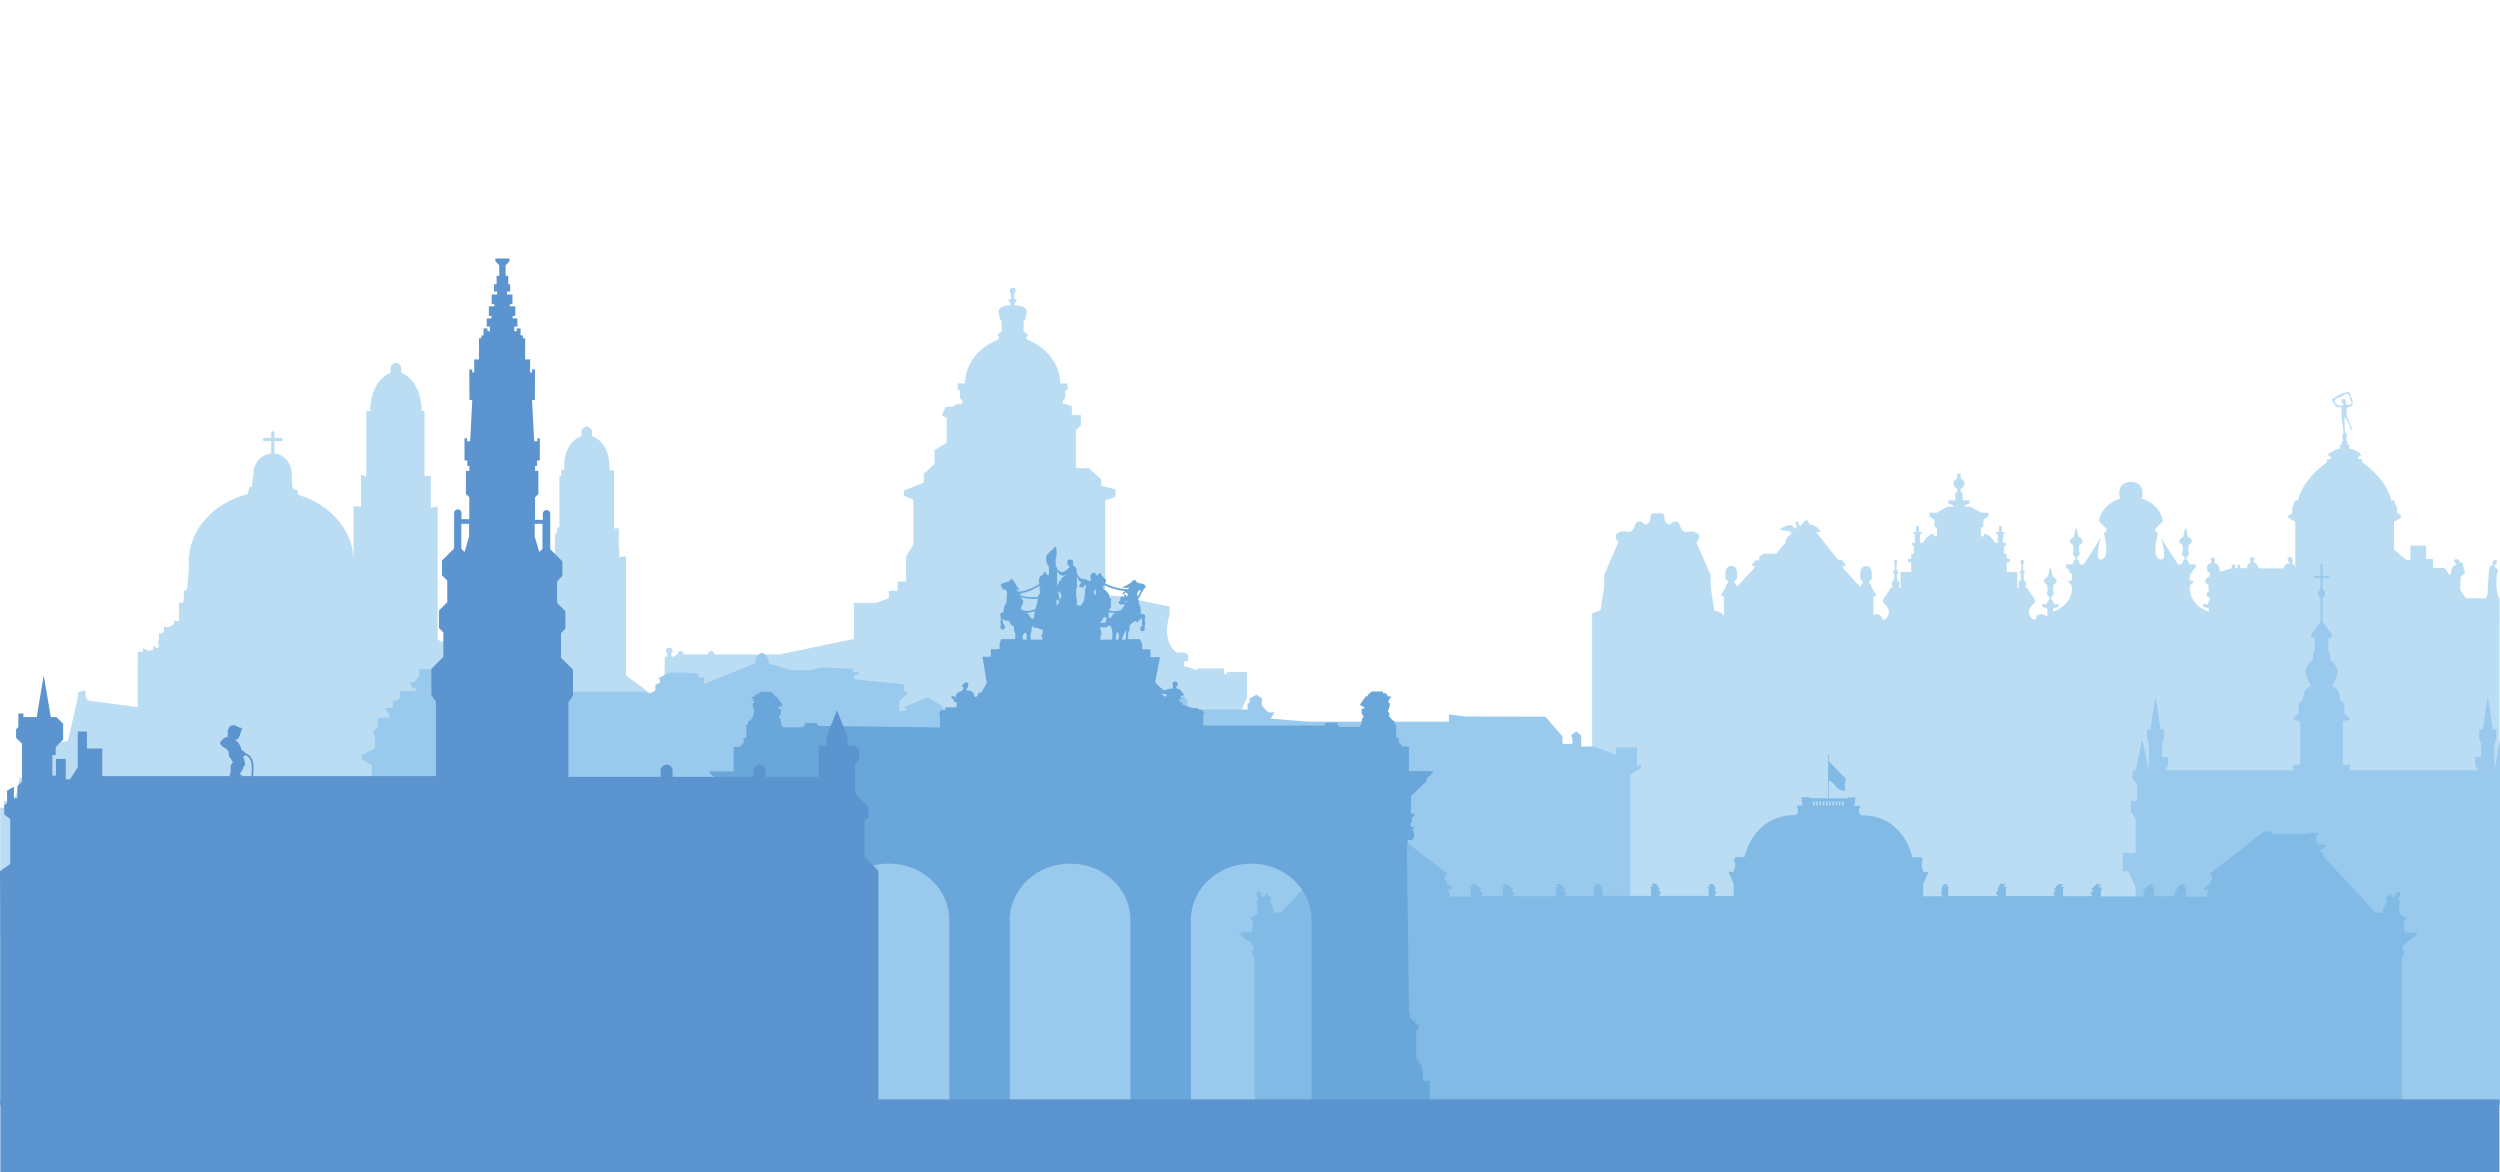 <?xml version="1.0" encoding="utf-8"?>
<!-- Generator: Adobe Illustrator 27.7.0, SVG Export Plug-In . SVG Version: 6.00 Build 0)  -->
<svg version="1.1" id="Layer_1" xmlns="http://www.w3.org/2000/svg" xmlns:xlink="http://www.w3.org/1999/xlink" x="0px" y="0px"
	 viewBox="0 0 1417.6 664.6" style="enable-background:new 0 0 1417.6 664.6;" xml:space="preserve">
<style type="text/css">
	.st0{display:none;}
	.st1{display:inline;fill:#53B1E4;}
	.st2{fill:#DDEDF7;}
	.st3{fill:#BBDDF4;}
	.st4{fill:#C9E5F7;}
	.st5{fill:#99CAED;}
	.st6{fill:#165D75;}
	.st7{fill:#80BAE5;}
	.st8{fill:none;stroke:#BBDDF4;stroke-miterlimit:10;}
	.st9{fill:#69A6DA;}
	.st10{fill:#5C94CF;}
	.st11{fill:#163E62;}
	.st12{fill:#0E314E;}
	.st13{fill:#73CBF2;}
	.st14{fill:#53B1E4;}
	.st15{fill:none;stroke:#5C94CF;stroke-miterlimit:10;}
</style>
<g id="Layer_1_00000022551944050513545980000016042133776778740617_" class="st0">
</g>
<g id="Bruxelles">
	<path class="st3" d="M1417.4,350.3v-9.1v-1.4c0,0-2.7-4.3-1.6-13.9c0.4-2.5,1.9-1.6-0.3-3.7c-2.1-2.1-0.4-1.8,0-2.6
		c0.4-0.8,0.9-3.4-1.5-1.7c-1.2,0.9,0,2.3-0.8,2.6c-0.8,0.3-1.9,0.7-2,4.6c-0.1,4-0.8,9.2-0.5,11.5c-1.1,2.6-1.1,2.6-1.1,2.6h-11.3
		l-3.2-4.5c0,0-0.1-7.4,0.5-8c0.6-0.5,3.5-1.6,1.2-4.8c-0.4-2.8,0.4-2.5-1.2-2.8s-1.1-3.1-3.8-1.7c-1.1,0.5,1.7,2.5,0.5,3.1
		s-1.9,0.6-2.2,2.7c-0.2,2.1-0.9,3-0.9,3l-3.1-4.2l-6.5,0.1V317h-1.7h-2.2v-7.6h-8.9v8.1h-2.3l-7-5.9v-15.7l3.9-2.3v-1.4l-2.2-1.3
		V288l-1.7-4.3h-1.6c0,0-1.6-11-16.4-21.6c0-1.5,0-1.7,0-1.7s-1.7,0.4-2.4-0.7c-0.7-1.1,3.9-1.1,0.4-3.2c-3.6-2.1-5.5-2.2-5.5-2.2
		v-1h0.3v-1.1h-1.1c0,0,0.2-1.7-0.7-2.2c-0.1-0.8,0-1.2,0-1.2s1.1-2.9-0.8-3.5c-0.1-2-0.4-7.5-0.3-8.5c0.2-1.3,3.2,4.8,3.2,5.2
		c0,0.5,0,2.4,0.9,1.6c0.9-0.9-3.2-6.8-2.9-9.1c0.3-2.3-0.4-3.7,1.3-3.6c1.6,0.1,3.1-2,1.5-5.2s0.4-3.8-3.8-3
		c-4.1,0.8-5,2.8-6.7,3.3c-1.6,0.5,1,3.3,1.4,4.2c0.4,0.9,3.4,0.7,3.4,0.7s0.3,1.6,0,3.1c-0.3,1.4,1,9.8,1.2,11.5
		c-1.3,0.9-0.4,3.3-0.4,3.3s0.1,0.4,0,1.2c-0.9,0.6-0.7,2.2-0.7,2.2h-1.1v1.1h0.3v1c0,0-2,0.1-5.5,2.2c-3.6,2.1,1.1,2.2,0.4,3.2
		c-0.7,1.1-2.4,0.7-2.4,0.7s0,0.3,0,1.7c-14.8,10.6-16.4,21.6-16.4,21.6h-1.6l-1.7,4.3v2.9l-2.2,1.3v1.4l3.9,2.3v26.4
		c0,0-0.2-2.2-1.4-2.5s0-1.4,0-1.9s-0.3-2.5-1.9-2s-1.1,2-0.6,2.4c0.5,0.3,0.7,1.1,0.4,1.2c-0.3,0.1-2.2-0.1-2.6,1.6
		c-0.3,1.4-0.5,1.2-0.5,1.2h-14.2c0,0-0.3-2.5-2.4-3.2c-0.5-1-0.3-0.8-0.2-1.3c0.2-0.5,0.4-2-0.9-1.8s-1.6,0.7-1.1,2.1
		s-1.4,1.5-1.6,2.2c-0.2,0.8-0.3,1.9-0.3,1.9h-3.9v-1.9h-1.6v1.9h-1.3v-2h-1.9v2l-6.7,2c0,0-0.1-4.5-2.9-4.9c-0.3-1.1-0.1-1,0-1.4
		c0.1-0.3,0.4-2.1-1.5-1.7s0.1,2.4-0.5,2.9c-0.6,0.6-2.2,0.2-2.4,2.7c-0.2,2.6,0.4,2.7,1.4,2.8c1,0.1-0.7,6.3,0,11.3
		c-1,0-1.5,0-1.5,0v2.2l2,1.3v286.8h163.9V355.1L1417.4,350.3z M1328.8,226.2c-1.1,0.1-1.5,1.7-0.7,2.2c0.8,0.4,0.7,1.3,0.7,1.3
		s-1,0.4-1.4,0.4s-1.6-0.1-2.9-1.2c-1.2-1-0.6-2.8,1.1-3.2c1.6-0.4,2.4-1.2,4.2-2.1c1.7-0.9,2.4,0.8,2.6,1.2
		c0.2,0.5,0.1,2.3,0.7,2.7c0.6,0.4,0.5,1.9-0.4,2.1c-0.9,0.1-2.6-0.3-2.6-0.3s-0.1-0.3,0.1-1.3
		C1330.4,227.1,1329.8,226.1,1328.8,226.2z"/>
	<path class="st3" d="M1256,342.6c0-0.8-0.2-2-1.5-2.7c0.2-0.9,0-1.4,0-1.4s2.4-1.5,1.1-2.9c-0.1-1.9,0.1-3.9,0.1-3.9
		s4.5-2.1-0.4-4.8c-0.4-2-0.7-3.4-0.9-4.3c-0.1-0.4-0.7-0.4-0.8,0c-0.2,0.9-0.5,2.3-0.9,4.3c-4.9,2.7-0.4,4.8-0.4,4.8s0.2,2,0.1,3.9
		c-1.4,1.4,1.1,2.9,1.1,2.9s-0.2,0.5,0,1.4c-1.2,0.7-1.4,1.9-1.5,2.7h-2.8v1.3l3.3,1.2v1.7c0,0-11.6-3.3-10.7-14.4
		c0.2-1.2,1.8-2,1.8-2v-1.2h-1.9v-3.7l1.5-0.7v-1.2l1.8-1.8V320h-3.7c0-0.8-0.2-2-1.5-2.7c0.2-0.9,0-1.4,0-1.4s2.4-1.5,1.1-2.9
		c-0.1-1.9,0.1-3.9,0.1-3.9s4.5-2.1-0.4-4.8c-0.4-2-0.7-3.4-0.9-4.3c-0.1-0.4-0.7-0.4-0.8,0c-0.2,0.9-0.5,2.3-0.9,4.3
		c-4.9,2.7-0.4,4.8-0.4,4.8s0.2,2,0.1,3.9c-1.4,1.4,1.1,2.9,1.1,2.9s-0.2,0.5,0,1.4c-1.2,0.7-1.4,1.9-1.5,2.7h-2.3l-9.6-14.9
		c0,0,4.4,13.7-0.7,12.1c-5-1.6-0.9-15.3-0.9-15.3h-1.6v-2.1l4.2-4.2c0,0-0.4-9-12-12.9c0.9-2.9,1.3-9.4-6.1-9.4s-7,6.5-6.1,9.4
		c-11.5,3.8-12,12.9-12,12.9l4.2,4.2v2.1h-1.6c0,0,4.1,13.7-0.9,15.3c-5,1.6-0.7-12.1-0.7-12.1l-9.6,14.9h-2.3c0-0.8-0.2-2-1.5-2.7
		c0.2-0.9,0-1.4,0-1.4s2.4-1.5,1.1-2.9c-0.1-1.9,0.1-3.9,0.1-3.9s4.5-2.1-0.4-4.8c-0.4-2-0.7-3.4-0.9-4.3c-0.1-0.4-0.7-0.4-0.8,0
		c-0.2,0.9-0.5,2.3-0.9,4.3c-4.9,2.7-0.4,4.8-0.4,4.8s0.2,2,0.1,3.9c-1.4,1.4,1.1,2.9,1.1,2.9s-0.2,0.5,0,1.4
		c-1.2,0.7-1.4,1.9-1.5,2.7h-3.7v1.8l1.8,1.8v1.2l1.5,0.7v3.7h-1.9v1.2c0,0,1.6,0.9,1.8,2c0.9,11-10.7,14.4-10.7,14.4v-1.7l3.3-1.2
		v-1.3h-2.8c0-0.8-0.2-2-1.5-2.7c0.2-0.9,0-1.4,0-1.4s2.4-1.5,1.1-2.9c-0.1-1.9,0.1-3.9,0.1-3.9s4.5-2.1-0.4-4.8
		c-0.4-2-0.7-3.4-0.9-4.3c-0.1-0.4-0.7-0.4-0.8,0c-0.2,0.9-0.5,2.3-0.9,4.3c-4.9,2.7-0.4,4.8-0.4,4.8s0.2,2,0.1,3.9
		c-1.4,1.4,1.1,2.9,1.1,2.9s-0.2,0.5,0,1.4c-1.2,0.7-1.4,1.9-1.5,2.7h-2.7v1.3l3,1.2v247.1h94.7V345.1l3-1.2v-1.3H1256z"/>
	<path class="st3" d="M1157.9,348.3c-1.9-0.3-3.2,0.8-3.6,2.7c-0.4,1.9-7.5-2.9-1.1-8.8c1.9-1.7,0.1-2.7-3.9-9c-0.2,0-0.6,0-1.1,0
		c0.5-0.8,1.5-3.1-0.7-4.5c0-2.1,0-3.2,0-3.2s1.5-1.2-0.3-2.3c0-1.2,0-3.1,0-3.1s1.3-2.5-0.5-2.6c-1.8,0-0.5,2.6-0.5,2.6
		s0,1.8,0,3.1c-1.8,1.1-0.3,2.3-0.3,2.3s0,1.1,0,3.2c-2.2,1.4-1.2,3.7-0.7,4.5c-0.8,0-1.3,0-1.3,0v-8.9h-6v-5.5h1.8v-1.9h-1.8v-2.8
		h-1.5V310l1-1v-1.2h-1.6V303l1-0.6v-0.7h-1.7v-3.4h-1.6v3.4h-1.7v0.7l1,0.6v4.8h-1.6c0,0-2-4.4-6.1-5.3c0,1.1,0,1.6,0,1.6h-1.8
		v-4.9l1.4-0.6v-3.9l2.8-1.8v-2.2h-4.2l-6-3.4h-3.2v-0.8l2.7-1v-1.8h-3.9v-4l-1.1-0.7v-1.9c1.2-0.4,2.1-1.5,2.1-2.9
		c0-1.3-0.9-2.5-2.1-2.9v-1.9c0-0.5-0.4-1-1-1s-1,0.4-1,1v1.9c-1.2,0.4-2.1,1.5-2.1,2.9c0,1.3,0.9,2.5,2.1,2.9v1.9l-1.1,0.7v4h-3.9
		v1.8l2.7,1v0.8h-3.2l-6,3.4h-4.2v2.2l2.8,1.8v3.9l1.4,0.6v4.9h-1.8c0,0,0-0.5,0-1.6c-4.1,0.9-6.1,5.3-6.1,5.3h-1.6V303l1-0.6v-0.7
		h-1.7v-3.4h-1.6v3.4h-1.7v0.7l1,0.6v4.8h-1.6v1.2l1,1v4.1h-1.5v2.8h-1.8v1.9h1.8v5.5h-6v8.9c0,0-0.6,0-1.3,0
		c0.5-0.8,1.6-3.1-0.7-4.5c0-2.1,0-3.2,0-3.2s1.5-1.2-0.3-2.3c0-1.2,0-3.1,0-3.1s1.3-2.5-0.5-2.6c-1.8,0-0.5,2.6-0.5,2.6
		s0,1.8,0,3.1c-1.8,1.1-0.3,2.3-0.3,2.3s0,1.1,0,3.2c-2.2,1.4-1.2,3.7-0.7,4.5c-0.5,0-0.9,0-1.1,0c-4,6.3-5.8,7.3-3.9,9
		c6.4,6-0.7,10.8-1.1,8.8c-0.4-1.9-1.7-3-3.6-2.7c-7.4,1.3-3.3,9.9-3.3,9.9v238.9h101.2V358.2
		C1161.2,358.1,1165.3,349.5,1157.9,348.3z"/>
	<path class="st3" d="M975.8,555.9V349.6l1.7-1.1v-10.2l-1.7-0.9l2.8-4.5c0,0-0.1-1.7,1.2-2.3c1.3-0.6-1.4-1.6-1.4-3.1
		s-0.6-6.6,3.3-6.6c3.9,0,3.3,5.1,3.3,6.6s-2.7,2.5-1.4,3.1s1.2,2.3,1.2,2.3l10-10.9v-1.2h-1.4v-0.7l2.1-2.4h2l0,0v-2.1l2.6-1.6h7.2
		c0,0,1.9-2.9,5.1-6.1c0-4.1,4.2-4.9,3.2-6s-3.9-0.9-5.5-1.3s-0.6-0.9,1.9-2s3.6-1.4,4.9,0.1s0.7,1.8,1.6,0.3
		c0.9-1.5-1.3-1.9-0.2-2.8s1.7-0.2,1.5,0.6c-0.2,0.8,1.1,1.6,1.1,1.6l2.8-3.4h0.9c0,0,0.3,0.2,1.6,2.3c5.2,1.1,6.1,4.3,6.1,4.3h-2.6
		l12.7,16h2l2,2.6v0.7h-1.4v1.2l10,10.9c0,0-0.1-1.7,1.2-2.3c1.3-0.6-1.4-1.6-1.4-3.1s-0.6-6.6,3.3-6.6s3.3,5.1,3.3,6.6
		s-2.7,2.5-1.4,3.1c1.3,0.6,1.2,2.3,1.2,2.3l2.8,4.5l-1.7,0.9v10.2l1.7,1.1V556L975.8,555.9z"/>
	<path class="st3" d="M902.8,604.8v-257l4.8-1.8l2-13.7V326l8.1-18.5c0,0-3.8-3.9,0.5-5.7c4.3-1.8,6.9,2.8,9.1-4.6
		c0.7-1.7,3.1-2.1,4.7-0.4c1.6,1.7,4.2-0.7,3.8-3.6s4-2.1,4-2.1s4.4-0.9,4,2.1c-0.4,2.9,2.2,5.3,3.8,3.6s4-1.4,4.7,0.4
		c2.2,7.4,4.8,2.8,9.1,4.6c4.3,1.8,0.5,5.7,0.5,5.7L970,326v6.3l2,13.7l4.7,1.8v257H902.8z"/>
	<path class="st3" d="M156.3,257.2c5.1,0.9,9.1,5.6,9.1,11.2l0.4,7.9l1,1.3h1.6l0.8,3c17.4,5.2,30.1,19,31.2,35.3h0.1v-29l4.2,0.5
		v-18.2l3,1v-37.4l2.2,0.5l0,0c0-0.1,0-0.2,0-0.3c0-10.6,5-19.4,11.6-21.5v-2.7c0-1.6,1.3-3,3-3l0,0c1.6,0,3,1.3,3,3v2.7
		c6.6,2.1,11.6,10.9,11.6,21.5h1.6v36.9l3.6-0.1v18.1l3.9-0.8v75.6l2.4,1.3l12.8-6.3l19.6-18.6v-2.3l0.8-0.4v-1.2h0.6
		c0,0,0-0.2,0-1.4c-1.2-1.2-0.7-3.6-0.7-3.6h2c0,0,0.1-1.4,0.1-3.9c1.4-2.2,2.8-0.6,3.3,0.1s0.5,0.7,1.3,0.5
		c0.7-0.3,1.3,0.6,1.1,0.9c-0.2,0.2-0.3,0.4,0.2,1c0.6,0.6-0.1,1.1-0.1,1.1v0.4c0,0,1-0.3,2.1,0.7s0.2,1.5,0.2,1.5v2l0.4,0.4v3.2
		l0.6,0.4v2.5l16.2,23.9v-45.5l1.2-0.1v-4.6l2.4,0.6v-12.9l1.1,0.4v-3.9l1.4,0.3v-29.3h1.1v-3.5h1.6h0.2c-0.1-0.9-0.2-1.7-0.2-2.6
		c0-8,4.2-14.7,9.8-16.5v-2.4c0-1.6,1.3-3,3-3l0,0c1.6,0,3,1.3,3,3v2.4c5.6,1.8,9.7,8.3,9.8,16.2h0.1v2.7l0.5,0.7l2.1-0.2v33
		l2.7-0.2v12.1h0.3v4.2l3.8-0.3V383l13.3,9.8v1.3l-1.9,0.3v40.3l1.9,1.7v19.9l2.5,3.5v72.7L0.1,530.6v-72.5h2.1v-4l6.3,0.8v-3.7H9
		l2.2-10.1c0,0,0.7-0.1,1.8,0c4.9-19.5,25.5-20.9,25.5-20.9l5.7-24.9v-2.6l3.5-1.3l0.8,0.8v2.2l1.1,2.8l28.5,3.8v-26.8l-0.3-0.2
		v-0.3h0.4v-4.2l2.8,0.2v-2.1l3.2,1.4l2.7-0.6v-2.1l1.7,1h1.3v-3.2l-0.3-0.2v-0.5h0.5v-2V359l1.6,0.3l1.3-1.5v-2.5l2.6,0.4l3.1-1.8
		v-2l2.8,0.3v-10.5l1.6,0.2l1.1-1.1v-5.7l1.3-0.4l0.7-1.3l1-11.6l0,0c-0.1-1.1-0.2-2.2-0.2-3.3c0-18.1,14.1-33.4,33.4-38.3l1.2-4.3
		l1.2,0.2l0.9-7.2c0-0.1,0-0.2,0-0.3c0-6,4.5-11,10.1-11.4v-7.1h-3.9c-0.5,0-0.9-0.4-0.9-0.9s0.4-0.9,0.9-0.9h3.9v-2.9
		c0-0.5,0.4-0.9,0.9-0.9s0.9,0.4,0.9,0.9v2.9h3.9c0.5,0,0.9,0.4,0.9,0.9s-0.4,0.9-0.9,0.9h-3.9v4.1v3H156.3z"/>
	<g>
		<path class="st3" d="M707.1,395.7v-14.6h-11.3v1.1h-1.7V379h-15.2v1l-7.4-2.3V375h2.2v-3.8l-2.2-1.2h-4.4c0,0-8.7-5.6-3.9-21.3
			c0-3.8,0-4.8,0-4.8l-30.3-6.1h-6.2v-54l5.9-2.1v-4.2l-8.2-2v-3.7l-7-6.3h-7.3V244l2.8-2.8v-5.8h-5.1v-4.9c0,0-3.9-1.8-5.1-1.5
			c0-0.9,0-1.9,0-1.9s1.6-0.9,1.4-2.6c0-1.9,0-3.3,0-3.3h1.2v-3.8h-4.1c0,0,0.9-16.8-19.1-25v-1.5l0.6-0.6v-0.7l-2.3-1.6v-5.9
			l1.1-1.1v-1.5c0,0,3.8-6.3-6.1-6.3v-1.8l1-0.6v-0.9l-1.3-0.5v-2.7c0,0,2.4-3.3-0.9-3.4c-3.3,0.1-0.9,3.4-0.9,3.4v2.7l-1.3,0.5v0.9
			l1,0.6v1.8c-9.8,0-6.1,6.3-6.1,6.3v1.5l1.1,1.1v5.9l-2.3,1.6v0.7l0.6,0.6v1.5c-20,8.1-19.1,25-19.1,25h-4.1v3.8h1.2
			c0,0,0,1.4,0,3.3c-0.3,1.7,1.4,2.6,1.4,2.6s0,1,0,1.9c0,0-3.8-0.4-5.6,1.7c-2.3,0-3.8,0.1-3.8,0.1l-2.3,4.6l2.8,1.7V251l-6.9,4.3
			v7.7l-6.1,5.8v4.8l-11.2,4.6v2.9l5.3,2.3v25.5l-4.1,6.5v14.4H509v5.2h-5v4.3l-7.4,2.6h-12.4v20.4l-42.3,8.8h-36.5
			c0,0-2.1-4.6-4.2,0c-3.3-0.1-4.5,0-4.5,0h-9c0,0-0.2-2-1.9-1.9s-1.6,1.9-1.6,1.9l-2.2,1.2h-1.3v-2l0.7-0.7v-0.9c0,0,0-1.3-1.9-1.4
			c-1.9,0.1-1.9,1.4-1.9,1.4v0.9l0.7,0.7v2h-1.4v6.9v2.4l-4.7,54.5h316.7L707.1,395.7z"/>
		<path class="st5" d="M212.1,497.4v-53.5l-1.3-3v-7.2l-5.7-3v-2.5l7.5-3.9v-6.8l-1.2-2.7l2.8-2.5v-5.4h5.4h1.2v-1.5l-2.1-3.3v-0.7
			h4.1v-4.1h2.6l1.4-1.9v-3.6h9.2v-1.4h-1.8l-1.7-2.5v-1h2.4l2.9-3.9v-3.5h36v-1.4h8.4v1.6l25.8,1.8v6.5l5,1.2v1.2v1.8h51.7l3.5,1.2
			l3.4-1.8v-3.3l2.6-1.1v-2.1h-1.6l6.7-3.7h9.7l6.9,0.6v2.1h3.3v3.7l28.9-11.6c0,0-0.5-4.2,3.9-6.1c4.4,1.9,3.9,6.1,3.9,6.1
			l12.4,3.8h11.2l7-1.6l10,0.6l7.1,0.1v2h3.3v1l-2.7,1.4v1.5l7.3,0.9l21,2.1v3.4l1.9,1.1v1l-4.5,4v5.5h4.1v-1.3h-1v-0.9l13.2-5.4
			l8.5,5.3v3.1h1v-1.2h4.2v2h1.8v-2.3h4.1v2.3h13l4-1.8v-4.3h12l6.2,0.2v5.2h31.1v-1.5h-1.7v-1.2l17.1-5.2l6.9,0.3l17.5,6.2h14.5
			v-2.1h2.3v-2.6l1.5-3h1.4l1.8,2.7v3l1.8,1.8h25.4h4.8h2v-3.6h1.2v-2.5l3.8-2.3l3.1,2.1v4.1l2.7,2.9l1,1h3.5l-2.2,3.5l21.1,1.7h80
			v-4.1l9.4,1.2l45.3,0.1l9.7,11.2v4.2h5.6v-3.2l-0.8-1.5l3-2.4l2.8,2.4v6.2h7.3l12.4,4.7v-4.2h11.9v10.1h2.5v1.3l-6.2,4.1v187
			H214.6L212.1,497.4z"/>
	</g>
	<path class="st5" d="M1417.4,420.1l-3,16.7v-15l1.1-3v-5.2h-2l-2.6-17.5c0-0.3-0.5-0.3-0.5,0l-2.6,17.5h-2v5.2l1.1,3v7.4h-3.4v4.4
		l1.3,3.2h-72.2v-3.2h-4.1v-24.5l4.2-1.4l-3.3-3.3v-5.6l-2.5-1.8c0,0,0.2-7.3-4.5-7.9c1.3-3.3,6.8-9.4-1.1-14.8c0.1-1.7,0-3.5,0-3.5
		l-1-1.7v-7l1.9-0.8v-1.8l-5.2-6.8V339c1.4-0.6,2-2.6,1.1-3.6c-0.4-0.5-0.8-1.3-1.1-2v-5.7h3.2c0.3,0,0.6-0.3,0.6-0.6
		c0-0.3-0.3-0.6-0.6-0.6h-3.2v-6.2c0-0.3-0.3-0.6-0.6-0.6s-0.6,0.3-0.6,0.6v6.2h-3.2c-0.3,0-0.6,0.3-0.6,0.6c0,0.3,0.3,0.6,0.6,0.6
		h3.2v5.7c-0.3,0.7-0.7,1.6-1.1,2c-0.8,0.9-0.3,3,1.1,3.6v13.6l-5.2,6.9v1.8l1.9,0.8v7l-1,1.7c0,0-0.1,1.7,0,3.5
		c-8,5.3-2.4,11.5-1.1,14.8c-4.7,0.6-4.5,7.9-4.5,7.9l-2.5,1.8v5.6l-3.3,3.3l4.2,1.4v24.5h-4.1v3.2h-72.1l1.3-3.2v-4.4h-3.4v-7.4
		l1.1-3v-5.2h-2l-2.6-17.5c0-0.3-0.5-0.3-0.5,0l-2.6,17.5h-2v5.2l1.1,3v15l-3.5-16.7c-0.1-0.3-0.5-0.3-0.5,0l-3.5,16.7h-1.7v4.7
		l2.4,3v9.7h-3.4v6l2.7,3.8v19.6h-7.3v10.5h3.2l4.1,9.1v18.7h-4.1v104.7h210.7V420.1H1417.4z"/>
	<path class="st7" d="M1371.5,528.8h-7.6l-0.7-2v-4.9l1.5-1.2v-0.4h-1.5v-0.7c0,0-2.8-0.3-2.7-2.8c0.2-2.5,0-2.4-0.2-2.8
		c-0.3-0.3-0.1-1.3,0.4-1.4s0.1-1.9-0.5-2.4s0-0.7,0.6-2.3c0.6-1.6,0.1-2.2-1.2-2c-1.2,0.2-1.5,1.6-1.4,2.4c0.2,0.8-1.1-0.1-1.9,0.2
		c-0.8,0.3,0.5-2.4-0.8-1.6c-1.4,0.8-2.3,2.1-2.8,2.4s0.9,1.7,0.9,1.7s-2.9,5-2.3,5.7c0,0.8,0,0.8,0,0.8h-4.2l-29.3-31.4l-1.1-3.1
		h-1v-0.9l3-1.9v-1.3h-4.2l-1.1-1.4v-3.6l1.2-0.7v-0.8h-4.7l-0.7,0.4h-20.6l-1-1.3h-3.7l-30.8,23.9v0.8h1.1v2.9l-1.1,0.6v1.6l-3.2,2
		v1.1h2.5l-1.3,4.1h-11.6v-4.3l0.6-0.6v-0.7h-1.9v-0.5l1.3-0.9h-2.4l-3.9,2.8h1.6v0.5l-2.1,1.4v0.5h0.7v1.5h-12.1v-3.8l0.8-0.6v-0.7
		h-2.2v-0.5l1.5-0.7v-0.4h-2.3l-3.4,2.9v0.4h1v0.4l-1.7,1.2v0.7h0.9v1.2h-24.6v-4l0.7-0.5v-0.6h-1.9v-0.7l1.2-0.7v-0.4h-2.6
		l-2.8,2.8v0.4h1.2v0.3l-1.8,1.4v0.8h0.9v1.1h-16.4v-4.1l0.6-0.5V503h-1.6v-0.7l0.9-0.6v-0.4h-2.5l-2.4,2.8v0.5h1.1v0.2l-1.4,1.3
		v0.8h0.5v1.2h-27.6v-4.2l0.4-0.4v-0.6h-1.4v-0.6l0.7-0.7v-0.4h-2.7l-2,3.1h0.7v0.6l-1.3,1.2v0.8h0.8v1.2h-27.9v-3.9l0.5-0.7v-0.6
		h-1v-0.8l0.4-0.7h-2.5l-1.3,2.4v0.6h0.5v0.5l-1,1.3v0.4h0.8v1.6h-10.6v-6.8l3-6.9h-3V493l-0.8-0.6v-3.1l0.8-2.3h-0.8v-0.9h-5.3
		c0,0-4.7-24.3-29.4-23.8c-0.1-1-0.1-1-0.1-1h-0.8v-2.6l0.6-0.5v-1.3h-3.2v-1.4h0.4v-2.6h0.3v-0.7h-4.7v0.5H1037v-10
		c1.7-0.2,4.2,3.7,5.4,4.6c1.3,0.9,3.8,1.2,3.8,1.2s0.1-1.6-0.1-2.9s1.2-3.7,0-4.7s-9.1-9.3-9.1-9.3v-2.3c0.2-0.1,0.3-0.3,0.3-0.5
		c0-0.3-0.2-0.5-0.5-0.5s-0.5,0.2-0.5,0.5c0,0.2,0.1,0.4,0.3,0.5v23.3h-10.5v-0.5h-4.7v0.7h0.3v2.6h0.4v1.4h-3.2v1.3l0.6,0.5v2.6
		h-0.8c0,0,0,0-0.1,1c-24.8-0.5-29.4,23.8-29.4,23.8h-5.3v0.9h-0.8l0.8,2.3v3.1l-0.8,0.6v1.5h-3l3,6.9v6.8h-10.6v-1.6h0.8v-0.4
		l-1-1.3v-0.5h0.5v-0.6l-1.3-2.4H969l0.4,0.7v0.8h-1v0.6l0.5,0.7v3.9H941v-1.2h0.8V506l-1.3-1.2v-0.6h0.7l-2-3.1h-2.7v0.4l0.7,0.7
		v0.6h-1.4v0.6l0.4,0.4v4.2h-27.6v-1.2h0.5V506l-1.4-1.3v-0.2h1.1V504l-2.4-2.8h-2.5v0.4l0.9,0.6v0.7h-1.6v0.6l0.6,0.5v4.1h-16.4
		V507h0.9v-0.8l-1.8-1.4v-0.3h1.2v-0.4l-2.8-2.8h-2.6v0.4l1.2,0.7v0.7h-1.9v0.6l0.7,0.5v4h-24.6V507h0.9v-0.7l-1.7-1.2v-0.4h1v-0.4
		l-3.4-2.9h-2.3v0.4l1.5,0.7v0.5h-2.2v0.7l0.8,0.6v3.8h-12.2v-1.5h0.7v-0.5l-2.1-1.4v-0.5h1.6l-3.9-2.8H834l1.3,0.9v0.5h-1.9v0.7
		l0.6,0.6v4.3h-11.6l-1.3-4.1h2.5v-1.1l-3.2-2v-1.6l-1.1-0.6v-2.9h1.1v-0.8l-30.8-23.9h-3.7l-1,1.3h-20.6l-0.7-0.4h-4.7v0.8l1.2,0.7
		v3.6l-1.1,1.4h-4.2v1.3l3,1.9v0.9h-1l-1.1,3.1l-29.3,31.4h-4.2c0,0,0,0,0-0.8c0.6-0.7-2.3-5.7-2.3-5.7s1.4-1.4,0.9-1.7
		c-0.5-0.3-1.4-1.6-2.8-2.4c-1.4-0.8,0,1.9-0.8,1.6s-2.1,0.6-1.9-0.2c0.2-0.8-0.1-2.2-1.4-2.4c-1.2-0.2-1.7,0.4-1.2,2
		c0.6,1.6,1.2,1.8,0.6,2.3c-0.6,0.5-1,2.2-0.5,2.4c0.5,0.2,0.7,1.1,0.4,1.4s-0.4,0.3-0.2,2.8s-2.7,2.8-2.7,2.8v0.7h-1.5v0.4l1.5,1.2
		v4.9l-0.7,2H702l1.8,1.5c0,0,0,0,0,0.9c2.2,0.4,2.8,1.9,2.8,1.9l1.9,0.6v1.2h1.5v1.1h0.8v3.5h-1.6l1,1.2l1.2,3.1v82.9h650.5v-82.9
		l1.2-3.1l1-1.2h-1.6v-3.5h0.8v-1.1h1.5v-1.2l1.9-0.6c0,0,0.6-1.5,2.8-1.9c0-0.9,0-0.9,0-0.9L1371.5,528.8z M1029,456.7h-0.9v-2.3
		h0.9V456.7z M1030.8,456.7h-0.9v-2.3h0.9V456.7z M1032.6,456.7h-0.9v-2.3h0.9V456.7z M1034.5,456.7h-0.9v-2.3h0.9V456.7z
		 M1036.3,456.7h-0.9v-2.3h0.9V456.7z M1038.1,456.7h-0.9v-2.3h0.9V456.7z M1039.9,456.7h-0.9v-2.3h0.9V456.7z M1041.8,456.7h-0.9
		v-2.3h0.9V456.7z M1043.6,456.7h-0.9v-2.3h0.9V456.7z M1045.4,456.7h-0.9v-2.3h0.9V456.7z"/>
	<g>
		<path class="st9" d="M590,337.7c-0.4-1.7-0.5-4.2-0.5-5.5c-2.2,1.3-8.6,4.8-12.6,4.2l0.2-1c4.4,0.7,12.6-4.5,12.7-4.5l0.8-0.5v0.9
			c0,0,0,4,0.5,6.2L590,337.7z"/>
		<path class="st9" d="M586.2,339.6c-2.9,0-6.7-0.3-8.6-1.5l0.5-0.8c3,2,11.8,1.2,11.9,1.2l0.1,1
			C589.9,339.5,588.3,339.6,586.2,339.6z"/>
		<path class="st9" d="M582.1,347.5c-0.8,0-1.5-0.1-2-0.4l0.4-0.9c2,0.9,6.5-0.6,8-1.3l0.4,0.9C588.7,345.9,585.1,347.5,582.1,347.5
			z"/>
		<path class="st9" d="M641.1,335.3c-8.8,0-14.7-3.4-15-3.6l0.5-0.9c0.1,0,5.9,3.4,14.4,3.4V335.3z"/>
		<path class="st9" d="M631.7,347.5c-2.4,0-3.5-0.6-3.6-0.6l0.5-0.9c0,0,2.3,1.2,7.4,0l0.2,1C634.4,347.4,632.9,347.5,631.7,347.5z"
			/>
		<path class="st9" d="M644,340.3l-0.4-0.9c1.2-0.5,2.1-1.8,2.4-2.8c0.3-1.2,1.6-2.5,1.6-2.5l0.7,0.7c0,0-1.1,1.1-1.4,2.1
			C646.7,338,645.6,339.6,644,340.3z"/>
		<path class="st9" d="M798.9,437.2v-13.9h-3.1c0,0-1.7-0.4-1.7-2c-0.7,0-0.9,0-0.9,0v-2.9h-0.8l-0.7-0.6v-7.1h-0.9v-1.6
			c0,0-2.4-1.3-2.6-2.6c-0.2-0.1-0.4,0-0.4,0v-2.3c0,0-1.4-0.6-0.5-1.7c0.8-1.1,0.8-3.5,0.8-3.5s0-0.8-0.8-0.7
			c-0.8,0.1,0.2-0.9,0.2-0.9l0.3-0.3v-0.8l1.1-1.1v-0.3h-1.8l-0.6-1.1H786v-0.7h-1.8v-1h-6.5l-0.8,1h-0.5l-1.2,1.8h-0.8l-3.1,4.4
			v0.5l2.5,1.4v0.4l-1.7,0.4v2.7l1,1.1v1l-0.6,0.3l-0.6,3.7l-1,1.4h-11.6v-1h-0.9v-1.4h-6.5l-1,1.6h-68.6v-4.9h-0.6
			c0,0,1.7-1.4,0.7-3s-3.1-1.2-3.1-1.2v-0.8h-2.9l-5.8-1.8c0,0,0.4-1-0.2-1c-0.5,0-2-1.8-2-1.8s1.3-0.5,1.4-0.8
			c0.1-0.2-0.7-1.5,0.4-1.5c1.1,0,1.5-0.6,0.4-1.7c-1.1-1.2-1.6-2.5-2.8-2.4s-1-1.1-0.5-1.3c0.5-0.2,1-1.4,0.2-2.3s-2.7-0.4-2.6,0.6
			s0.6,3.1-0.5,3.1s-2.3-0.4-3.1,0.8c-1.1,0.2-2.4-0.8-2.4-0.8s0.1-0.4,0-1s-0.1,0.9-0.7,0.6c-0.6-0.3-1.2-1.6-1.6-1.6
			c-0.3,0-1.6-1.9-1.6-1.9l2.8-14.1h-5.4v-4.4h-4.7v-3.1l-1.4-2.7h-6.6c0,0-0.2-4,0.4-4.4c0.6-0.3,0.4-3.1,0.4-3.1s2-2.8,3.7-2.7
			c0.1,0.5,0.9,1.1,1.4,0s2-1.6,2-1.6s-0.2,3,0,3.4s0.1,0.8,0.1,0.8s-1.8,1-1,2.4c0.8,1.5,2.4,0.5,2.4-0.4s-0.1-2.2,0.1-2.4
			c0.2-0.2,0.3-1.1,0-1.7c-0.4-0.6,0.5-3.3,0.1-3.8c-0.3-0.5-0.8-1-1.9-0.6c-1.1,0.4-0.2-2.7-0.7-4s-1-2.1-1-3.2s-0.4-2.1-0.7-3.4
			c-0.3-1.4,0-2.7,1.4-3c1.5-0.3,2.2,0,2.3-0.7c0.1-0.6,1.1-0.5,0.9-1.3c-0.3-0.8-0.4-1.3-1.8-1.7c-1.4-0.3-3.2-0.3-3.3-1
			s-1.2-2-2.7-0.2s-5.1,2.9-5.3,3.2c-0.2,0.3,2.3,0.5,3.4,0.2c1.2-0.4-0.6,1-0.6,1.3s-2.9,0.9-2.7,2.4s0.8-1.7,2.3-0.7
			c1.5,0.9-0.1,2.2-0.1,2.2s-0.6-1.8-1.1-1.3s-0.4,1.6-0.4,1.6s-1.2-1.2-1.8-0.2s0.4,2-0.6,2.3c-1.1,0.4-0.6,2,0.8,2
			s2.2-0.2,2.2-0.2s-1.8,4-4,4.4s-3.7,2.1-3.7,3.2c-1,0.1-1.5,0-1.5,0v-2.7c0,0,0.5-0.9,0.4-2.1c0.3-1.1,0.9-0.4,0.9-1.7
			c0-1.3-0.3-2,0-2.9s0-1.6-0.6-1.6s0.9-2.4-3.8-5.3c-0.1-0.8,0-0.9,0-0.9s-0.2-0.8,0.4-1c0.7-0.3,0.8-1.6,0.8-1.9s0.8-0.7,0.3-1.3
			c-0.5-0.6-1.8-2-2.4-2.5c-0.6-0.5-0.2-1.9-1.2-1.3s-1,1.5-1.3,1.5s-1.1-2.2-2.5-1.7c-1.5,0.5-1.7,2.9-1.2,3.2
			c0.5,0.3-0.2,1.7-0.7,1.5c-0.5-0.1-1.8-1.2-3.5-1.2c-1.8,0-3.4-1.9-3.7-3.6c-0.3-1.8,0.5-3-2.1-3.9c0-1.1,0-1.1,0-1.1
			s0.9-2.5-2.1-2.5c-1.9,0-1.2,3.5-0.4,3.6s0.3,1.2,0.3,1.2s-1.3,0.6-1.7,1.4c-1.1,0.7-2.3,1.1-2.3,1.1s-2.3-0.9-2.4-1.2
			c-0.2-0.3-0.6-2-1.2-2.1c-0.1-1-0.3-4.6,0.2-5.2c0.5-0.5,0.2-6.1-0.2-6.1c-0.3,0-5.3,4.6-5.5,5.5s0.2,4.5,1.1,5.2
			c0.9,0.8,0.4,5.4,0.4,5.4l-0.6,0.2c0,0-1.5-2.1-2.1-1.9c-0.5,0.2-0.3,1.4-0.5,1.6s-1.7,0.6-1.9,1.1s-0.2,1.1-0.2,1.1
			s-0.6,0.6-0.4,1.3c0.2,0.7,0.4,1,0.4,1.6s0.3,0.9,0.8,1s0.5,0.5,0.5,0.9s-0.5,1.5-0.5,2.6c0,1-1.7,1.5-1.7,3.9
			c-0.1,2.3-1.2,5.4-1.2,5.4s-1,4.3-1,5.9c-0.9,0.1-1.7-0.2-1.7-0.2s-1.4-3-2.8-3c-1.4,0-0.4-1.1-2.4-1.9s2.3-3.7,0.3-5.8
			c-2-2.1-2.2-2.6-1.8-2.7s2.2,0.5,0.9-0.6c-1.3-1.2-1.8-0.9-2.3-2.1s3.3,2.2,0.7-1.2c-2.6-3.4-2.2-4.8-4-4.7c-1,0.1-0.4,1-0.8,1.1
			c-0.4,0.1-2.6,0.7-3.1,0.9c-0.5,0.2-1.3,0.2-1.5,0.7s-0.6,1.6,0.4,1.9c0.9,0.3-0.3,1.1,0.5,1.2c0.9,0.1,1.2-0.1,1.2-0.1l1.1,1.1
			c0,0-0.2,5.9-0.3,6.5c-0.1,0.7-1.4,0.5-1.7,5.3c-2.1,0.3-2,1.6-1.7,2.3c0.3,0.7,0.2,3,0.2,3s-0.5,0.1-0.1,1s-0.1,1.4-0.1,1.7
			s-0.2,1.9,1.1,1.9c1.2,0,1.9-1.4,1.2-2.3c-0.6-0.9-1-1.4-0.9-1.7c0.2-0.3,0.1-0.6-0.1-0.8s0-1.7,0-1.7s0.6,1.4,1.6,1.4
			s2.2-0.1,2.6,1.4c0.4,1.5,2.2,1.8,2.2,1.8s-0.2,2.4,0.4,3.2c0.6,0.8,0.2,4.1,0.2,4.1h-7.8l-1,2.3v3.4h-5v4.3h-4.7l2.4,14.8
			c0,0-2.4,4.9-3.5,5.7c-1.1,0.7-0.7-2.1-1.2,0.3c-0.6,2.4-2,2-2,2s-1-3.5-2.5-3.5s-3.1-0.3-2.1-1.2c1-0.9,0.9-2.8,0.9-2.8
			s-0.5-1.7-2.5-0.2s-0.3,2.3-0.3,2.3s0.4,1.7-2.2,2.5c-2.5,0.8-2.1,3.2-2.1,3.2s-1.4-1.3-2.3-0.7c-0.8,0.6,0,1.2,0.7,1.6
			s-0.1,1.1,0.7,1.4c0.7,0.4,1.6,0.7,1.6,0.7l-0.5,2.6H536v1.4c0,0-4.8-0.5-3,3.5v6.5l-69-0.9l-1-1.6h-6.5v1.4h-0.9v1H444l-1-1.4
			l-0.6-3.7l-0.6-0.3v-1l1-1.1v-2.7l-1.7-0.4v-0.4l2.5-1.4v-0.5l-3.1-4.4h-0.8l-1.2-1.8H438l-0.8-1h-6.5v1h-1.8v0.7h-0.5l-0.6,1.1
			H426v0.3l1.1,1.1v0.8l0.3,0.3c0,0,1,0.9,0.2,0.9c-0.8-0.1-0.8,0.7-0.8,0.7s0,2.4,0.8,3.5s-0.5,1.7-0.5,1.7v2.3c0,0-0.2-0.1-0.4,0
			c-0.2,1.3-2.6,2.6-2.6,2.6v1.6h-0.9v7.1l-0.7,0.6h-0.8v2.9c0,0-0.2,0-0.9,0c0,1.6-1.7,2-1.7,2H416v13.9h-13.9v0.2l0.4,0.2v0.6
			l3.4,3.1v1.4l8.9,8.7v9.9h-2v0.8l1.4,1.4v2.2l0.8,0.7v2.2l-2.1,0.2v0.4c0,0,0.5,0.5,1.4,1.3c-1.5,1.1-1.4,2.5-1,4.5
			s3.4,1.1,3.4,1.1v1.8l0.5,1l-1.3,95.6c-0.7,0.3-0.5,1.3-0.5,1.3v1.3l-1.2,0.6v1h-1.8v2.3h-2v1.4l1.4,2.3v15.7l-1.7,0.7v0.4
			l0.5,0.5l-0.8,1.5h-1.1v3.5h-0.6v5.8h-3.9v13.7h65.7V521.6c0-17.6,15.3-31.9,34.2-31.9c18.9,0,34.2,14.3,34.2,31.9v105.1h34.3
			V521.6c0-17.6,15.3-31.9,34.2-31.9S641,504,641,521.6v105.1h34.3V521.6c0-17.6,15.3-31.9,34.2-31.9s34.2,14.3,34.2,31.9v105.1h67
			v-13.8h-3.9v-5.8h-0.6v-3.5h-1.1l-0.8-1.5l0.5-0.5v-0.4l-1.7-0.7v-15.7l1.4-2.3v-1.4h-2v-2.3h-1.8v-1l-1.2-0.6v-1.3
			c0,0,0.2-1.1-0.5-1.3l-1.3-95.6l0.5-1v-1.8c0,0,3,0.9,3.4-1.1s0.6-3.4-1-4.5c0.8-0.8,1.4-1.3,1.4-1.3v-0.4l-2.1-0.2v-2.2l0.8-0.7
			v-2.2l1.4-1.4v-0.8h-2v-9.9l8.9-8.7v-1.4l3.4-3.1v-0.6l0.4-0.2v-0.2L798.9,437.2L798.9,437.2z M582,362.7h-1.8l0,0l0,0
			c0,0-0.1-0.2-0.3-0.7c-0.4-0.9,0.8-4,1.8-3C582.6,359.9,582,362.7,582,362.7z M590.6,361.1c0.7,0.4,0.4,1.6,0.4,1.6h-6.5
			c0,0-0.4-2.9,0-3.6s0.7-4,0.7-4s1.5,1.1,2.2,0.9s1.4,0.4,3.3,1C592.5,357.6,590,360.7,590.6,361.1z M599.2,343.4
			c-0.2,0-0.1-3.6-0.1-3.6s0.9,0.8,1.5,1S599.4,343.4,599.2,343.4z M600.7,339.8c-0.3-0.1,0-1.5-0.3-2.2c-0.3-0.8-0.3-2.2-0.3-2.2
			c0.6-0.1,0.3,0,1.4,1.2C602.6,337.8,601,339.9,600.7,339.8z M603.8,326.7c-1.8,0.4-2,1.8-2.3,2.2c-0.3,0.4-1.1,0.4-1.1,1.2
			c0,0.8-1,2-1,2s0-2.6,0.1-3.3c0.1-0.7-0.3-0.9-0.1-2.2c0.2-1.2,0-2.9,0-2.9s1.4,2.7,3,2.7C603.9,326.2,605.6,326.4,603.8,326.7z
			 M615.4,334c-0.2,1.2-0.4,6.3-1,7.1s-0.8,1.2-0.9,1.6c-0.1,0.4-0.9,0.7-0.9,0.7l-2.1-0.2c0,0,0.4-3.1,0-3.7s-0.4-5.9,0-6.2
			c0.4-0.4,0-6.5,0-6.5s1,2.8,2.6,3.3c-0.2,1.1-0.8,1.1-1.1,2c-0.4,0.8,0.7,0.6,1.1,0.8s0.7,1.1,2.1-1.2c0.8,0,0.8,0,0.8,0
			S615.6,332.8,615.4,334z M621.1,337.4c-0.5-0.2-1-1-0.8-2.1s1-1,1-1S621.6,337.6,621.1,337.4z M624.2,352.4
			c1.1,0.1,1.3-2.6,1.8-2.4s1.3,0,1.3,0s0.1,3.5-0.9,3.1s-0.3,0-1.5,0.2C623.9,353.6,624.2,352.4,624.2,352.4z M630.6,362.7H624
			c0,0,0-0.4,0-2c1.1-1.6,0.3-2.6,0.1-3.3c-0.2-0.6-0.2-2.2,0.2-1.9s2.4,0.3,3.2,0.2c0.5-0.7,1-1,2.1-0.9
			C631.5,357.2,630.6,362.7,630.6,362.7z M634,362.7h-1.3c0,0,0.2-1.7,0.5-4.4C635.7,359.3,634,362.7,634,362.7z M638.4,362
			c0,0-0.2,0.4-0.2,0.7c-0.4,0-2.1,0-2.1,0s1.5-4.4,2.4-5.3v4.6H638.4z M637.8,341.3c0.3-0.3,1.3-0.7,1.3-0.7
			C638.9,341.8,637.5,341.7,637.8,341.3z M660.4,395l-2-1.8c0,0,1.5,0.4,2.4,0.3c0.7,0.5,0.9,1.2,0.9,1.2L660.4,395z"/>
	</g>
	<g>
		<path class="st10" d="M128.9,417.9c0,0-1.3,0-2.1,0.9c-0.9,1-2.6,1.9-1.7,3.3c0.8,1.4,2.2,1.9,2.7,2.2c0.4,0.3,1.2,0.8,1.4,1.3
			s0.5,0.3,0.5,1.4s0,2.3,1.1,3.1c0.3,0.2,0.2,0.6,0.5,0.8c0.2,0.1,0,0.3,0.6,1.1c0.6,0.7-1.3,0.7-1.1,3.6s-0.5,3.2-0.4,3.6
			c0,0.2-0.1,0.3-0.2,0.5c-0.3,0.3-0.2,0.9,0.2,1.1l3.3,1.5c0.2,0.1,0.4,0.1,0.6,0l2.7-1.5c0.4-0.3,0.5-0.9,0-1.2l-1.1-0.7
			c0,0,1.9-2.3,1.9-3.3s1.5-1.1,1.1-3.1s-0.7-2.8-1.2-3.3c0.6-0.3,1.9-1,1.6-1.7c-0.3-0.7-0.6-1.7-2.2-1.9c-0.3-1-0.7-2.7-1.1-3.1
			s-0.8-2-2.5-2.6v-0.4c0,0,2.6-0.7,2.1-2.1c0.4-0.2,0.7-0.2,0.4-0.8c0.3-0.6,0.8-1.4,0.6-2c0.4-0.3,1-1.3,0.3-1.8s-1.1-0.1-1.1-0.1
			s-0.4-0.7-1.3-0.8c-0.9-0.1-1.5-1.5-4-0.1c-0.8,0.5-0.8,1.4-0.8,1.4s-0.5,0.2-0.5,0.7c0,0.6-0.4,1-0.1,1.4c0.3,0.4-0.1,0.9,0,1.5
			s0.1,1.1,0.1,1.1"/>
		<path class="st15" d="M131,429.7c1.3-4.1,5.3-4,9.3-1.5c4.3,2.7,2.8,10,2.5,14.3"/>
	</g>
	<path class="st10" d="M378,445.3L378,445.3c-1.9,0-3.4-1.5-3.4-3.4V437c0-1.9,1.5-3.4,3.4-3.4l0,0c1.9,0,3.4,1.5,3.4,3.4v4.9
		C381.4,443.8,379.9,445.3,378,445.3z"/>
	<path class="st10" d="M430.6,445.3L430.6,445.3c-1.9,0-3.4-1.5-3.4-3.4V437c0-1.9,1.5-3.4,3.4-3.4l0,0c1.9,0,3.4,1.5,3.4,3.4v4.9
		C434,443.8,432.5,445.3,430.6,445.3z"/>
	<path class="st10" d="M0.1,515.9v5.5v105.2h498V493.7l-7.9-7.8v-20.7l2.3-1.4v-5.7l-7.6-8.5v-16.8l2.3-2.2v-5.2l-2.3-2.7h-4.3v-4.8
		l-6-15.1l-6,15.1v4.8h-4.3v17.8h-142v-42.3l2.6-3.6v-14.9l-6.8-6.8V359l2.5-2.5v-9.9l-4.7-4.7v-12.3l3-3v-8.3l-6.9-6.9v-20.1
		c0-1.2-1-2.1-2.1-2.1c-1.2,0-2.1,1-2.1,2.1v3.5h-4.4v-12.9l1.9-1.7V267h-1.9v-2.8h1.1l0.1-3.1h1.5v-12.6h-1.4v1.7h-1.8l-1.2-23.4
		h1.6l0.1-17.3h-1.7v1.7h-1.1v-7.4h-2.8v-12h-1.3v-1.6h-1.3v-4H293v1.6h-1.4v-2.6h1.8v-4.6h-2.7v-1.5h1.5v-5.4h-3.1v-1.2h1.5V167
		h-3.1v-1.7h1.8v-4.1h-1.1v-4.8h-1.5v-6l2.2-2.2v-1.6h-4h-4v1.6l2.2,2.2v6h-1.5v4.8h-1.5v4.1h1.8v1.7h-3.1v5.5h1.5v1.2h-3.1v5.4h1.5
		v1.5H276v4.6h1.8v2.6h-1.4v-1.6h-2.2v4h-1.3v1.6h-1.3v12h-2.7v7.4h-1.1v-1.7h-1.7l0.1,17.3h1.6l-1.2,23.4h-1.8v-1.7h-1.4v12.6h1.5
		l0.1,3.1h1.1v2.8h-1.9v13.2l1.9,1.7v12.5h-4.4v-3.5c0-1.2-1-2.1-2.1-2.1c-1.2,0-2.1,1-2.1,2.1V311l-6.9,6.9v8.3l3,3v12.3l-4.7,4.7
		v9.9l2.5,2.5v13.9l-6.8,6.8v14.9l2.6,3.6v42.3H58v-15.7h-8.7v-9.6h-5.2V435l-4.4,6.9h-2.4v-11.6h-5.6v9.5h-2v-11.6h1.9v-4.6
		l4.2-4.2v-9l-3.8-3.8h-3.2l-4-23.6l-4,23.6h-7.5v-2h-2.9v7.7l-1.3,1.3v4.7l3.4,3.4v21.5l-2.6,2.6v6.8h-2v-6.5L4,448.3v7.1l-1.6,1.2
		v5.2l3.4,2.7v25.4L0,494L0.1,515.9z M263.4,313l-1.8-1.8V297h4.4v7.3L263.4,313z M303.2,304.3V297h4.4v14.2l-1.8,1.8L303.2,304.3z"
		/>
	<rect x="0.2" y="623.4" class="st10" width="1417.1" height="41.2"/>
</g>
</svg>
